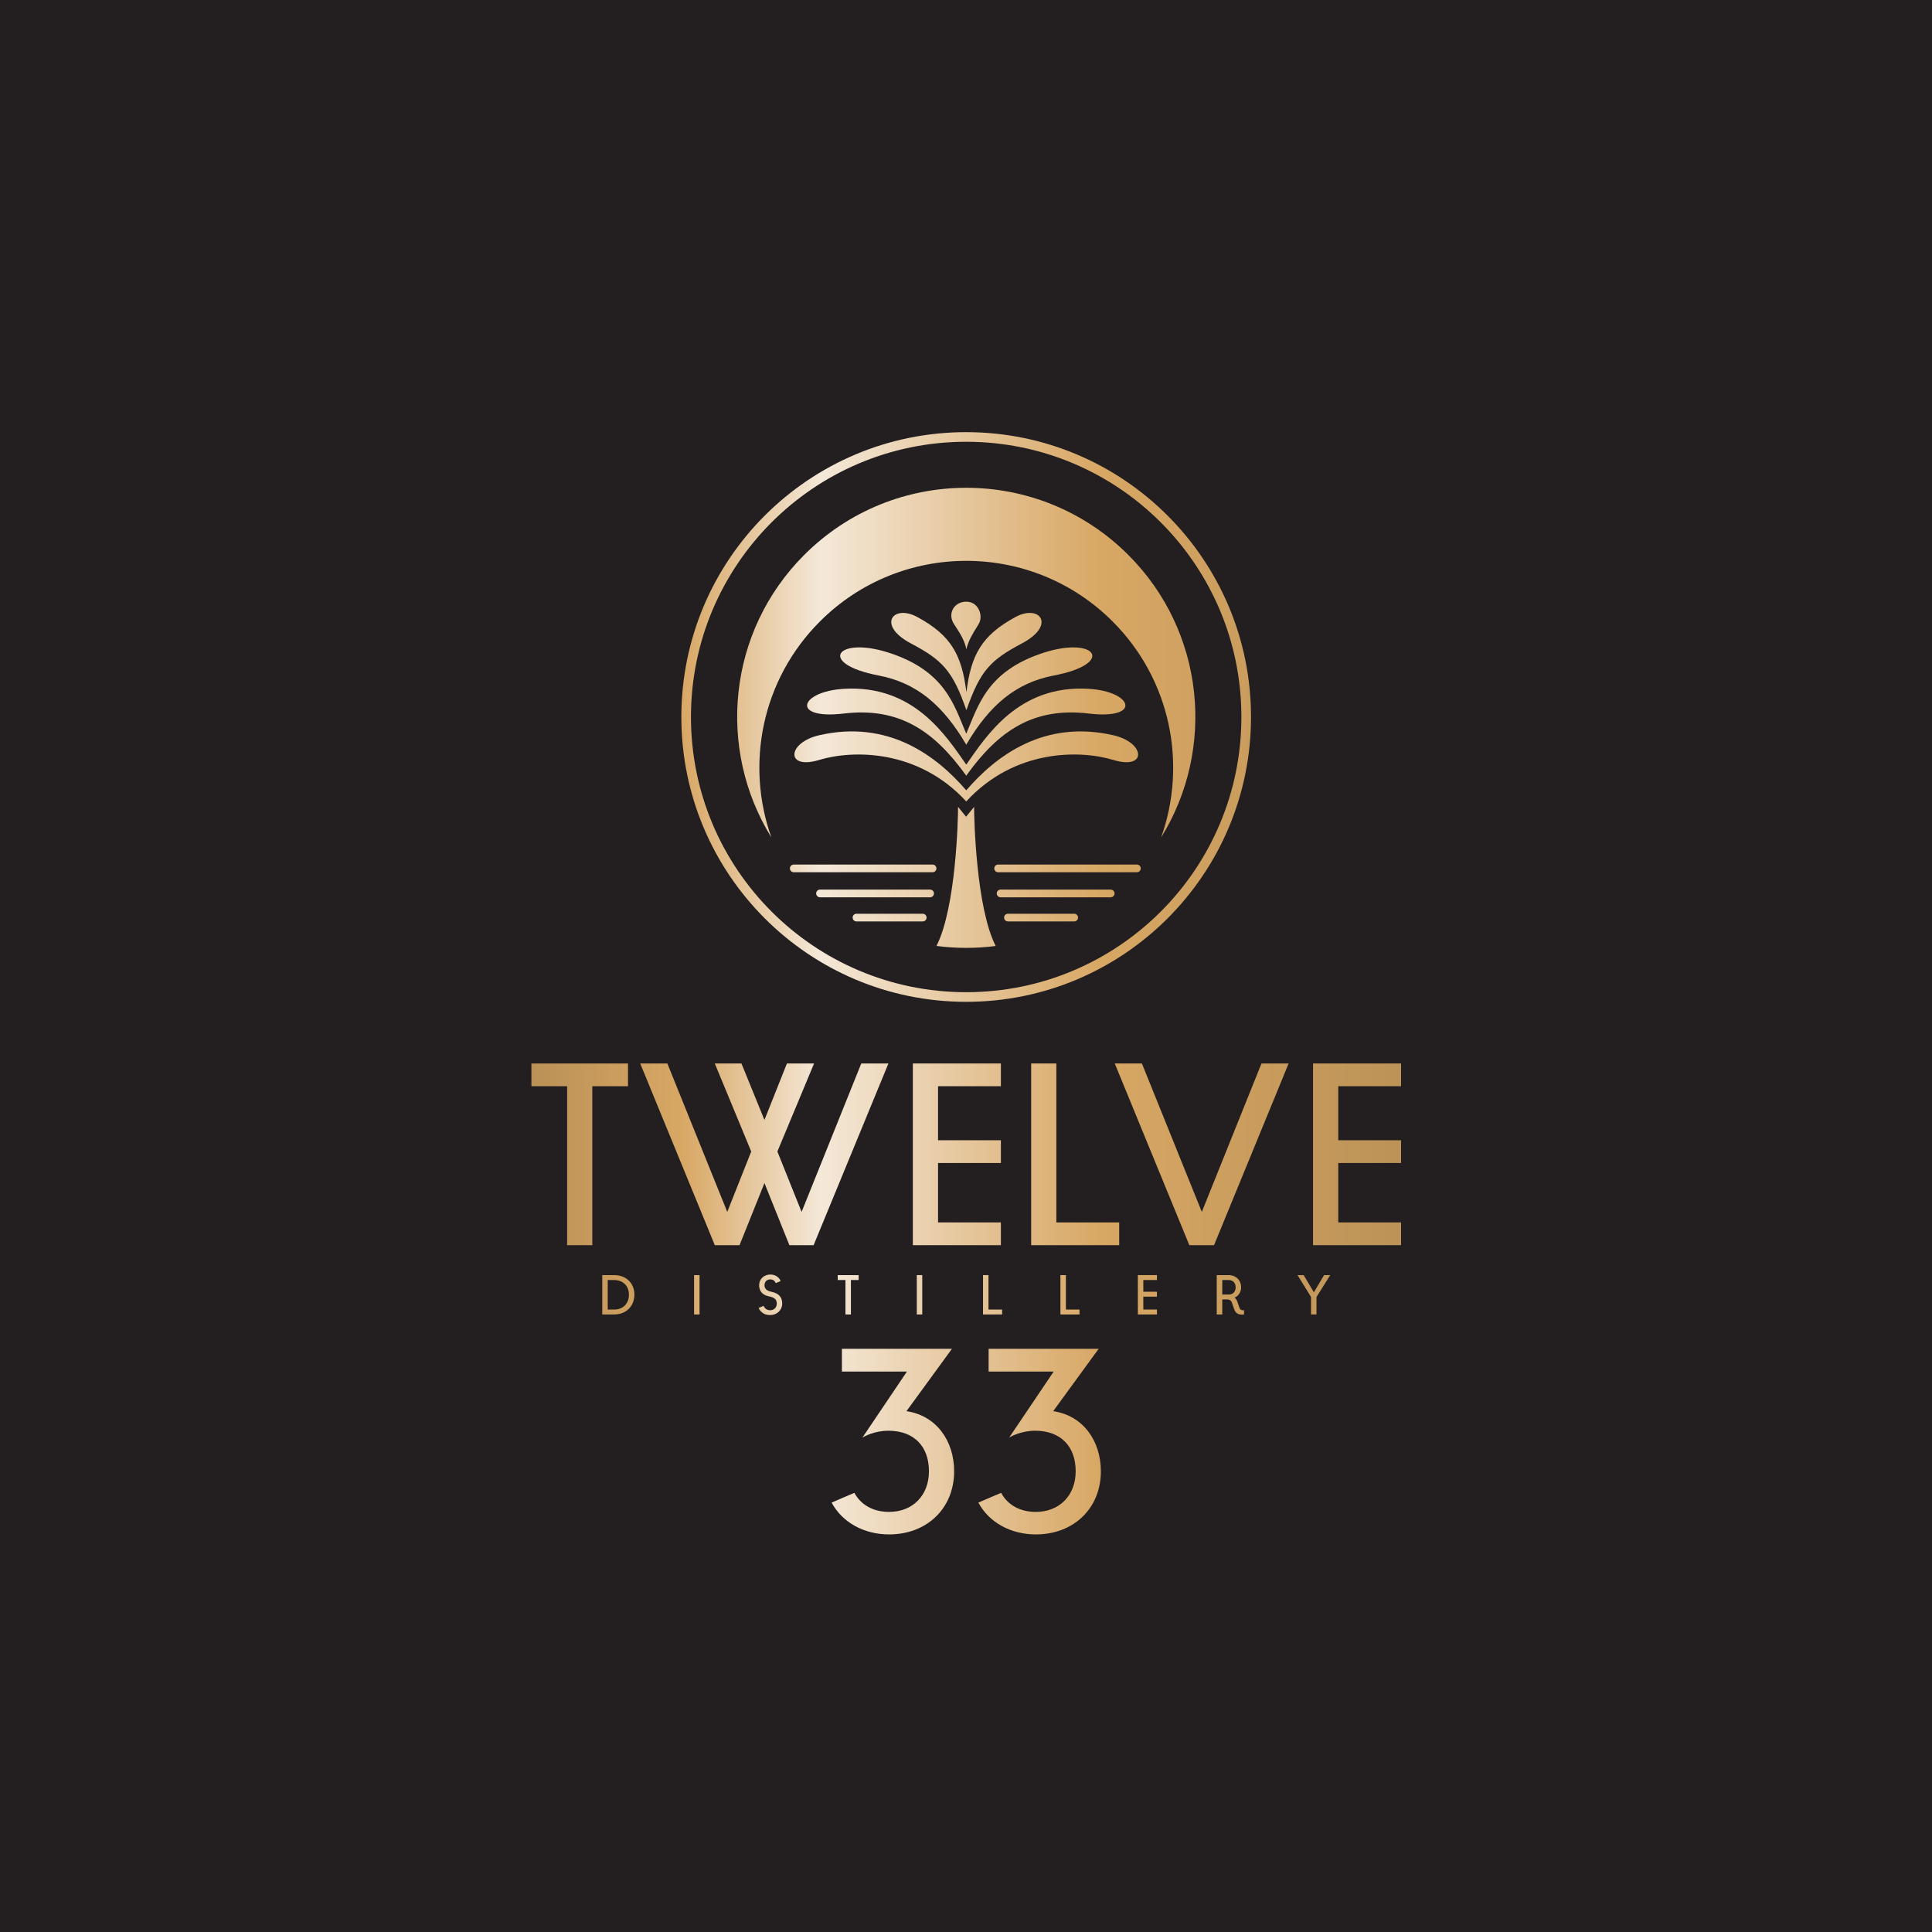 <?xml version="1.0" encoding="UTF-8"?>
<!-- Generator: Adobe Illustrator 24.3.0, SVG Export Plug-In . SVG Version: 6.00 Build 0)  -->
<svg xmlns="http://www.w3.org/2000/svg" xmlns:xlink="http://www.w3.org/1999/xlink" version="1.1" id="Layer_1" x="0px" y="0px" viewBox="0 0 1000 1000" style="enable-background:new 0 0 1000 1000;" xml:space="preserve">
<style type="text/css">
	.st0{fill:#231F20;}
	.st1{fill:url(#SVGID_1_);}
	.st2{fill:url(#SVGID_2_);}
	.st3{fill:url(#SVGID_3_);}
	.st4{fill:url(#SVGID_4_);}
	.st5{fill:url(#SVGID_5_);}
	.st6{fill:url(#SVGID_6_);}
	.st7{fill:url(#SVGID_7_);}
	.st8{fill:url(#SVGID_8_);}
	.st9{fill:url(#SVGID_9_);}
	.st10{fill:url(#SVGID_10_);}
	.st11{fill:url(#SVGID_11_);}
	.st12{fill:url(#SVGID_12_);}
	.st13{fill:url(#SVGID_13_);}
	.st14{fill:url(#SVGID_14_);}
	.st15{fill:url(#SVGID_15_);}
	.st16{fill:url(#SVGID_16_);}
	.st17{fill:url(#SVGID_17_);}
	.st18{fill:url(#SVGID_18_);}
	.st19{fill:url(#SVGID_19_);}
	.st20{fill:url(#SVGID_20_);}
	.st21{fill:url(#SVGID_21_);}
	.st22{fill:url(#SVGID_22_);}
	.st23{fill:url(#SVGID_23_);}
	.st24{fill:url(#SVGID_24_);}
	.st25{fill:url(#SVGID_25_);}
	.st26{fill:url(#SVGID_26_);}
	.st27{fill:url(#SVGID_27_);}
	.st28{fill:url(#SVGID_28_);}
	.st29{fill:url(#SVGID_29_);}
	.st30{fill:url(#SVGID_30_);}
	.st31{fill:url(#SVGID_31_);}
	.st32{fill:url(#SVGID_32_);}
</style>
<g>
	<rect y="0" class="st0" width="1000" height="1000"></rect>
	<g>
		<g>
			<g>
				<linearGradient id="SVGID_1_" gradientUnits="userSpaceOnUse" x1="261.502" y1="371.104" x2="875.657" y2="371.104">
					<stop offset="0" style="stop-color:#B58D54"></stop>
					<stop offset="0.149" style="stop-color:#D8A764"></stop>
					<stop offset="0.266" style="stop-color:#F4E8D8"></stop>
					<stop offset="0.501" style="stop-color:#D8A764"></stop>
					<stop offset="1" style="stop-color:#A17F4B"></stop>
				</linearGradient>
				<path class="st1" d="M500.09,518.54c-81.42,0-147.43-66.01-147.43-147.43s66.01-147.43,147.43-147.43      s147.43,66.01,147.43,147.43S581.51,518.54,500.09,518.54z M500.09,228.66c-78.67,0-142.45,63.78-142.45,142.45      s63.78,142.45,142.45,142.45s142.45-63.78,142.45-142.45S578.76,228.66,500.09,228.66z"></path>
				<g>
					<linearGradient id="SVGID_2_" gradientUnits="userSpaceOnUse" x1="261.502" y1="342.412" x2="875.657" y2="342.412">
						<stop offset="0" style="stop-color:#B58D54"></stop>
						<stop offset="0.149" style="stop-color:#D8A764"></stop>
						<stop offset="0.266" style="stop-color:#F4E8D8"></stop>
						<stop offset="0.501" style="stop-color:#D8A764"></stop>
						<stop offset="1" style="stop-color:#A17F4B"></stop>
					</linearGradient>
					<path class="st2" d="M500.21,358.29c2.39-19.2,7.8-29.41,25.46-38.95c12.55-6.78,21.06,4.26,3.32,13.66       c-16.23,8.6-21.6,13.95-28.78,34.59c-7.18-20.64-12.55-25.99-28.78-34.59c-17.74-9.4-9.23-20.44,3.32-13.66       C492.41,328.88,497.82,339.09,500.21,358.29z"></path>
					<linearGradient id="SVGID_3_" gradientUnits="userSpaceOnUse" x1="261.502" y1="323.767" x2="875.657" y2="323.767">
						<stop offset="0" style="stop-color:#B58D54"></stop>
						<stop offset="0.149" style="stop-color:#D8A764"></stop>
						<stop offset="0.266" style="stop-color:#F4E8D8"></stop>
						<stop offset="0.501" style="stop-color:#D8A764"></stop>
						<stop offset="1" style="stop-color:#A17F4B"></stop>
					</linearGradient>
					<path class="st3" d="M500.17,311.43c6.45,0,8.89,7.48,6.41,11.54c-2.48,4.06-5.49,8.59-6.38,13.13c-0.9-4.54-3-7.87-6.44-13.13       C490.32,317.71,493.72,311.43,500.17,311.43z"></path>
					<linearGradient id="SVGID_4_" gradientUnits="userSpaceOnUse" x1="261.502" y1="360.309" x2="875.657" y2="360.309">
						<stop offset="0" style="stop-color:#B58D54"></stop>
						<stop offset="0.149" style="stop-color:#D8A764"></stop>
						<stop offset="0.266" style="stop-color:#F4E8D8"></stop>
						<stop offset="0.501" style="stop-color:#D8A764"></stop>
						<stop offset="1" style="stop-color:#A17F4B"></stop>
					</linearGradient>
					<path class="st4" d="M500.13,379.74c6.16-14.12,10.43-32.38,40.17-41.93c27.08-8.69,37.12,5.71,5.21,11.82       c-19.83,3.8-33.27,15.34-45.3,35.66v0.24c-0.03-0.04-0.05-0.08-0.08-0.12c-0.03,0.04-0.05,0.08-0.08,0.12v-0.24       c-12.03-20.32-25.48-31.86-45.3-35.66c-31.91-6.11-21.86-20.51,5.21-11.82C489.7,347.36,493.97,365.62,500.13,379.74z"></path>
					<linearGradient id="SVGID_5_" gradientUnits="userSpaceOnUse" x1="261.502" y1="378.998" x2="875.657" y2="378.998">
						<stop offset="0" style="stop-color:#B58D54"></stop>
						<stop offset="0.149" style="stop-color:#D8A764"></stop>
						<stop offset="0.266" style="stop-color:#F4E8D8"></stop>
						<stop offset="0.501" style="stop-color:#D8A764"></stop>
						<stop offset="1" style="stop-color:#A17F4B"></stop>
					</linearGradient>
					<path class="st5" d="M436.79,356.53c36.26-2.16,52.93,24.4,63.34,39.23c10.42-14.83,27.08-41.38,63.34-39.23       c23.03,1.37,27.63,16.07,0,12.79c-28.57-3.38-46.65,8.9-63.27,32.06v0.21c-0.03-0.04-0.05-0.07-0.08-0.1       c-0.03,0.04-0.05,0.07-0.08,0.1v-0.21c-16.62-23.16-34.7-35.44-63.27-32.06C409.15,372.6,413.76,357.9,436.79,356.53z"></path>
					<linearGradient id="SVGID_6_" gradientUnits="userSpaceOnUse" x1="261.502" y1="396.73" x2="875.657" y2="396.73">
						<stop offset="0" style="stop-color:#B58D54"></stop>
						<stop offset="0.149" style="stop-color:#D8A764"></stop>
						<stop offset="0.266" style="stop-color:#F4E8D8"></stop>
						<stop offset="0.501" style="stop-color:#D8A764"></stop>
						<stop offset="1" style="stop-color:#A17F4B"></stop>
					</linearGradient>
					<path class="st6" d="M423.96,380.57c35.84-8.24,60.74,10.59,76.17,28.51c15.43-17.92,40.33-36.74,76.17-28.51       c16.59,3.81,17.49,18.09,0,12.79c-17.45-5.29-51.16-5.64-76.09,21.37v0.15c-0.02-0.03-0.05-0.05-0.08-0.08       c-0.02,0.03-0.05,0.05-0.08,0.08v-0.15c-24.94-27.01-58.64-26.66-76.09-21.37C406.47,398.66,407.37,384.38,423.96,380.57z"></path>
					<linearGradient id="SVGID_7_" gradientUnits="userSpaceOnUse" x1="261.502" y1="454.129" x2="875.657" y2="454.129">
						<stop offset="0" style="stop-color:#B58D54"></stop>
						<stop offset="0.149" style="stop-color:#D8A764"></stop>
						<stop offset="0.266" style="stop-color:#F4E8D8"></stop>
						<stop offset="0.501" style="stop-color:#D8A764"></stop>
						<stop offset="1" style="stop-color:#A17F4B"></stop>
					</linearGradient>
					<path class="st7" d="M484.72,489.62c10.1-19.8,11.17-65.59,11.17-71.98l4.15,5.09l4.15-5.09c0,6.39,1.07,52.22,11.18,72       C505.19,490.95,494.89,490.94,484.72,489.62z"></path>
				</g>
				<g>
					<linearGradient id="SVGID_8_" gradientUnits="userSpaceOnUse" x1="261.502" y1="474.944" x2="875.657" y2="474.944">
						<stop offset="0" style="stop-color:#B58D54"></stop>
						<stop offset="0.149" style="stop-color:#D8A764"></stop>
						<stop offset="0.266" style="stop-color:#F4E8D8"></stop>
						<stop offset="0.501" style="stop-color:#D8A764"></stop>
						<stop offset="1" style="stop-color:#A17F4B"></stop>
					</linearGradient>
					<path class="st8" d="M477.61,476.93h-34.3c-1.1,0-1.99-0.89-1.99-1.99s0.89-1.99,1.99-1.99h34.3c1.1,0,1.99,0.89,1.99,1.99       S478.71,476.93,477.61,476.93z"></path>
					<linearGradient id="SVGID_9_" gradientUnits="userSpaceOnUse" x1="261.502" y1="462.451" x2="875.657" y2="462.451">
						<stop offset="0" style="stop-color:#B58D54"></stop>
						<stop offset="0.149" style="stop-color:#D8A764"></stop>
						<stop offset="0.266" style="stop-color:#F4E8D8"></stop>
						<stop offset="0.501" style="stop-color:#D8A764"></stop>
						<stop offset="1" style="stop-color:#A17F4B"></stop>
					</linearGradient>
					<path class="st9" d="M481.43,464.44h-57c-1.1,0-1.99-0.89-1.99-1.99c0-1.1,0.89-1.99,1.99-1.99h57c1.1,0,1.99,0.89,1.99,1.99       C483.42,463.55,482.53,464.44,481.43,464.44z"></path>
					<linearGradient id="SVGID_10_" gradientUnits="userSpaceOnUse" x1="261.502" y1="449.476" x2="875.657" y2="449.476">
						<stop offset="0" style="stop-color:#B58D54"></stop>
						<stop offset="0.149" style="stop-color:#D8A764"></stop>
						<stop offset="0.266" style="stop-color:#F4E8D8"></stop>
						<stop offset="0.501" style="stop-color:#D8A764"></stop>
						<stop offset="1" style="stop-color:#A17F4B"></stop>
					</linearGradient>
					<path class="st10" d="M482.7,451.47h-71.85c-1.1,0-1.99-0.89-1.99-1.99c0-1.1,0.89-1.99,1.99-1.99h71.85       c1.1,0,1.99,0.89,1.99,1.99C484.69,450.58,483.8,451.47,482.7,451.47z"></path>
					<linearGradient id="SVGID_11_" gradientUnits="userSpaceOnUse" x1="261.502" y1="474.944" x2="875.657" y2="474.944">
						<stop offset="0" style="stop-color:#B58D54"></stop>
						<stop offset="0.149" style="stop-color:#D8A764"></stop>
						<stop offset="0.266" style="stop-color:#F4E8D8"></stop>
						<stop offset="0.501" style="stop-color:#D8A764"></stop>
						<stop offset="1" style="stop-color:#A17F4B"></stop>
					</linearGradient>
					<path class="st11" d="M556.01,476.93h-34.3c-1.1,0-1.99-0.89-1.99-1.99s0.89-1.99,1.99-1.99h34.3c1.1,0,1.99,0.89,1.99,1.99       S557.11,476.93,556.01,476.93z"></path>
					<linearGradient id="SVGID_12_" gradientUnits="userSpaceOnUse" x1="261.502" y1="462.451" x2="875.657" y2="462.451">
						<stop offset="0" style="stop-color:#B58D54"></stop>
						<stop offset="0.149" style="stop-color:#D8A764"></stop>
						<stop offset="0.266" style="stop-color:#F4E8D8"></stop>
						<stop offset="0.501" style="stop-color:#D8A764"></stop>
						<stop offset="1" style="stop-color:#A17F4B"></stop>
					</linearGradient>
					<path class="st12" d="M574.89,464.44h-57c-1.1,0-1.99-0.89-1.99-1.99c0-1.1,0.89-1.99,1.99-1.99h57c1.1,0,1.99,0.89,1.99,1.99       C576.88,463.55,575.99,464.44,574.89,464.44z"></path>
					<linearGradient id="SVGID_13_" gradientUnits="userSpaceOnUse" x1="261.502" y1="449.476" x2="875.657" y2="449.476">
						<stop offset="0" style="stop-color:#B58D54"></stop>
						<stop offset="0.149" style="stop-color:#D8A764"></stop>
						<stop offset="0.266" style="stop-color:#F4E8D8"></stop>
						<stop offset="0.501" style="stop-color:#D8A764"></stop>
						<stop offset="1" style="stop-color:#A17F4B"></stop>
					</linearGradient>
					<path class="st13" d="M588.47,451.47h-71.85c-1.1,0-1.99-0.89-1.99-1.99c0-1.1,0.89-1.99,1.99-1.99h71.85       c1.1,0,1.99,0.89,1.99,1.99C590.46,450.58,589.57,451.47,588.47,451.47z"></path>
				</g>
				<linearGradient id="SVGID_14_" gradientUnits="userSpaceOnUse" x1="261.502" y1="342.979" x2="875.657" y2="342.979">
					<stop offset="0" style="stop-color:#B58D54"></stop>
					<stop offset="0.149" style="stop-color:#D8A764"></stop>
					<stop offset="0.266" style="stop-color:#F4E8D8"></stop>
					<stop offset="0.501" style="stop-color:#D8A764"></stop>
					<stop offset="1" style="stop-color:#A17F4B"></stop>
				</linearGradient>
				<path class="st14" d="M575.88,321.66c-41.83-41.83-109.65-41.83-151.48,0c-30.23,30.23-38.6,74.04-25.13,111.8      c-28.33-45.74-22.69-106.55,17-146.24c46.32-46.32,121.41-46.32,167.73,0c39.69,39.69,45.34,100.5,17,146.24      C614.48,395.7,606.11,351.9,575.88,321.66z"></path>
			</g>
		</g>
		<g>
			<g>
				<linearGradient id="SVGID_15_" gradientUnits="userSpaceOnUse" x1="261.502" y1="597.479" x2="875.657" y2="597.479">
					<stop offset="0" style="stop-color:#B58D54"></stop>
					<stop offset="0.149" style="stop-color:#D8A764"></stop>
					<stop offset="0.266" style="stop-color:#F4E8D8"></stop>
					<stop offset="0.501" style="stop-color:#D8A764"></stop>
					<stop offset="1" style="stop-color:#A17F4B"></stop>
				</linearGradient>
				<path class="st15" d="M306.58,644.5h-13.04v-82.27h-18.48v-11.77h50v11.77h-18.48V644.5z"></path>
				<linearGradient id="SVGID_16_" gradientUnits="userSpaceOnUse" x1="261.502" y1="597.479" x2="875.657" y2="597.479">
					<stop offset="0" style="stop-color:#B58D54"></stop>
					<stop offset="0.149" style="stop-color:#D8A764"></stop>
					<stop offset="0.266" style="stop-color:#F4E8D8"></stop>
					<stop offset="0.501" style="stop-color:#D8A764"></stop>
					<stop offset="1" style="stop-color:#A17F4B"></stop>
				</linearGradient>
				<path class="st16" d="M459.85,550.46l-38.73,94.05h-12.53l-12.91-32.15l-12.91,32.15h-12.79l-38.61-94.05h14.05l31.01,76.83      l12.4-31.27l-18.86-45.57h13.8l11.9,29.24l11.64-29.24h14.05l-18.99,45.57l12.53,31.27l30.89-76.83H459.85z"></path>
				<linearGradient id="SVGID_17_" gradientUnits="userSpaceOnUse" x1="261.502" y1="597.479" x2="875.657" y2="597.479">
					<stop offset="0" style="stop-color:#B58D54"></stop>
					<stop offset="0.149" style="stop-color:#D8A764"></stop>
					<stop offset="0.266" style="stop-color:#F4E8D8"></stop>
					<stop offset="0.501" style="stop-color:#D8A764"></stop>
					<stop offset="1" style="stop-color:#A17F4B"></stop>
				</linearGradient>
				<path class="st17" d="M518.06,644.5h-45.57v-94.05h45.57v11.77h-32.53v27.97h32.53v11.77h-32.53v30.76h32.53V644.5z"></path>
				<linearGradient id="SVGID_18_" gradientUnits="userSpaceOnUse" x1="261.502" y1="597.479" x2="875.657" y2="597.479">
					<stop offset="0" style="stop-color:#B58D54"></stop>
					<stop offset="0.149" style="stop-color:#D8A764"></stop>
					<stop offset="0.266" style="stop-color:#F4E8D8"></stop>
					<stop offset="0.501" style="stop-color:#D8A764"></stop>
					<stop offset="1" style="stop-color:#A17F4B"></stop>
				</linearGradient>
				<path class="st18" d="M579.3,644.5h-45.57v-94.05h13.04v82.28h32.53V644.5z"></path>
				<linearGradient id="SVGID_19_" gradientUnits="userSpaceOnUse" x1="261.502" y1="597.479" x2="875.657" y2="597.479">
					<stop offset="0" style="stop-color:#B58D54"></stop>
					<stop offset="0.149" style="stop-color:#D8A764"></stop>
					<stop offset="0.266" style="stop-color:#F4E8D8"></stop>
					<stop offset="0.501" style="stop-color:#D8A764"></stop>
					<stop offset="1" style="stop-color:#A17F4B"></stop>
				</linearGradient>
				<path class="st19" d="M666.99,550.46l-38.61,94.05H615.6L577,550.46h14.05l31.01,76.83l30.88-76.83H666.99z"></path>
				<linearGradient id="SVGID_20_" gradientUnits="userSpaceOnUse" x1="261.502" y1="597.479" x2="875.657" y2="597.479">
					<stop offset="0" style="stop-color:#B58D54"></stop>
					<stop offset="0.149" style="stop-color:#D8A764"></stop>
					<stop offset="0.266" style="stop-color:#F4E8D8"></stop>
					<stop offset="0.501" style="stop-color:#D8A764"></stop>
					<stop offset="1" style="stop-color:#A17F4B"></stop>
				</linearGradient>
				<path class="st20" d="M725.2,644.5h-45.57v-94.05h45.57v11.77h-32.53v27.97h32.53v11.77h-32.53v30.76h32.53V644.5z"></path>
			</g>
			<g>
				<linearGradient id="SVGID_21_" gradientUnits="userSpaceOnUse" x1="261.502" y1="746.172" x2="875.657" y2="746.172">
					<stop offset="0" style="stop-color:#B58D54"></stop>
					<stop offset="0.149" style="stop-color:#D8A764"></stop>
					<stop offset="0.266" style="stop-color:#F4E8D8"></stop>
					<stop offset="0.501" style="stop-color:#D8A764"></stop>
					<stop offset="1" style="stop-color:#A17F4B"></stop>
				</linearGradient>
				<path class="st21" d="M460.2,794.21c-13.16,0-24.3-6.33-29.75-16.46c3.93-1.77,7.72-3.29,11.77-5.06      c3.42,6.33,9.87,9.87,17.97,9.87c12.15,0,20.63-8.48,20.63-21.01c0-12.91-7.72-21.01-21.01-21.01c-7.22,0-12.66,3.04-13.42,3.55      l23.04-34.18h-33.67v-11.77h56.96l-23.54,32.28c15.57,2.28,24.68,15.44,24.68,31.14C493.86,780.66,479.82,794.21,460.2,794.21z"></path>
				<linearGradient id="SVGID_22_" gradientUnits="userSpaceOnUse" x1="261.502" y1="746.172" x2="875.657" y2="746.172">
					<stop offset="0" style="stop-color:#B58D54"></stop>
					<stop offset="0.149" style="stop-color:#D8A764"></stop>
					<stop offset="0.266" style="stop-color:#F4E8D8"></stop>
					<stop offset="0.501" style="stop-color:#D8A764"></stop>
					<stop offset="1" style="stop-color:#A17F4B"></stop>
				</linearGradient>
				<path class="st22" d="M536.15,794.21c-13.16,0-24.3-6.33-29.75-16.46c3.93-1.77,7.72-3.29,11.77-5.06      c3.42,6.33,9.87,9.87,17.97,9.87c12.15,0,20.63-8.48,20.63-21.01c0-12.91-7.72-21.01-21.01-21.01c-7.22,0-12.66,3.04-13.42,3.55      l23.04-34.18h-33.67v-11.77h56.96l-23.54,32.28c15.57,2.28,24.68,15.44,24.68,31.14C569.81,780.66,555.77,794.21,536.15,794.21z      "></path>
			</g>
			<g>
				<linearGradient id="SVGID_23_" gradientUnits="userSpaceOnUse" x1="261.502" y1="670.179" x2="875.657" y2="670.179">
					<stop offset="0" style="stop-color:#B58D54"></stop>
					<stop offset="0.149" style="stop-color:#D8A764"></stop>
					<stop offset="0.266" style="stop-color:#F4E8D8"></stop>
					<stop offset="0.501" style="stop-color:#D8A764"></stop>
					<stop offset="1" style="stop-color:#A17F4B"></stop>
				</linearGradient>
				<path class="st23" d="M317.85,680.37h-6.12v-20.38h6.12c6.2,0,10.5,4.14,10.5,10.09C328.35,676.14,324.04,680.37,317.85,680.37z       M317.85,662.54h-3.29v15.28h3.29c4.64,0,7.68-3.05,7.68-7.73C325.52,665.59,322.45,662.54,317.85,662.54z"></path>
				<linearGradient id="SVGID_24_" gradientUnits="userSpaceOnUse" x1="261.502" y1="670.179" x2="875.657" y2="670.179">
					<stop offset="0" style="stop-color:#B58D54"></stop>
					<stop offset="0.149" style="stop-color:#D8A764"></stop>
					<stop offset="0.266" style="stop-color:#F4E8D8"></stop>
					<stop offset="0.501" style="stop-color:#D8A764"></stop>
					<stop offset="1" style="stop-color:#A17F4B"></stop>
				</linearGradient>
				<path class="st24" d="M362.08,680.37h-2.83v-20.38h2.83V680.37z"></path>
				<linearGradient id="SVGID_25_" gradientUnits="userSpaceOnUse" x1="261.502" y1="670.178" x2="875.657" y2="670.178">
					<stop offset="0" style="stop-color:#B58D54"></stop>
					<stop offset="0.149" style="stop-color:#D8A764"></stop>
					<stop offset="0.266" style="stop-color:#F4E8D8"></stop>
					<stop offset="0.501" style="stop-color:#D8A764"></stop>
					<stop offset="1" style="stop-color:#A17F4B"></stop>
				</linearGradient>
				<path class="st25" d="M398.56,680.67c-3.04,0-4.91-1.56-5.92-3.67l2.58-1.1c0.49,1.12,1.54,2.28,3.37,2.28      c2.03,0,3.46-1.37,3.46-3.46c0-1.87-0.8-3.1-4.22-3.78c-3.81-0.77-4.91-3.4-4.91-5.68c0-3.24,2.5-5.57,5.84-5.57      c2.22,0,4.44,1.15,5.29,3.4l-2.55,1.04c-0.47-1.26-1.51-1.92-2.77-1.92c-1.81,0-3.02,1.18-3.02,3.05c0,1.37,0.71,2.8,3.54,3.35      c4.06,0.8,5.62,3.05,5.62,6.01C404.87,678.15,402.18,680.67,398.56,680.67z"></path>
				<linearGradient id="SVGID_26_" gradientUnits="userSpaceOnUse" x1="261.502" y1="670.179" x2="875.657" y2="670.179">
					<stop offset="0" style="stop-color:#B58D54"></stop>
					<stop offset="0.149" style="stop-color:#D8A764"></stop>
					<stop offset="0.266" style="stop-color:#F4E8D8"></stop>
					<stop offset="0.501" style="stop-color:#D8A764"></stop>
					<stop offset="1" style="stop-color:#A17F4B"></stop>
				</linearGradient>
				<path class="st26" d="M440.44,680.37h-2.83v-17.83h-4v-2.55h10.83v2.55h-4.01V680.37z"></path>
				<linearGradient id="SVGID_27_" gradientUnits="userSpaceOnUse" x1="261.502" y1="670.179" x2="875.657" y2="670.179">
					<stop offset="0" style="stop-color:#B58D54"></stop>
					<stop offset="0.149" style="stop-color:#D8A764"></stop>
					<stop offset="0.266" style="stop-color:#F4E8D8"></stop>
					<stop offset="0.501" style="stop-color:#D8A764"></stop>
					<stop offset="1" style="stop-color:#A17F4B"></stop>
				</linearGradient>
				<path class="st27" d="M477.36,680.37h-2.83v-20.38h2.83V680.37z"></path>
				<linearGradient id="SVGID_28_" gradientUnits="userSpaceOnUse" x1="261.502" y1="670.179" x2="875.657" y2="670.179">
					<stop offset="0" style="stop-color:#B58D54"></stop>
					<stop offset="0.149" style="stop-color:#D8A764"></stop>
					<stop offset="0.266" style="stop-color:#F4E8D8"></stop>
					<stop offset="0.501" style="stop-color:#D8A764"></stop>
					<stop offset="1" style="stop-color:#A17F4B"></stop>
				</linearGradient>
				<path class="st28" d="M518.69,680.37h-9.88v-20.38h2.83v17.83h7.05V680.37z"></path>
				<linearGradient id="SVGID_29_" gradientUnits="userSpaceOnUse" x1="261.502" y1="670.179" x2="875.657" y2="670.179">
					<stop offset="0" style="stop-color:#B58D54"></stop>
					<stop offset="0.149" style="stop-color:#D8A764"></stop>
					<stop offset="0.266" style="stop-color:#F4E8D8"></stop>
					<stop offset="0.501" style="stop-color:#D8A764"></stop>
					<stop offset="1" style="stop-color:#A17F4B"></stop>
				</linearGradient>
				<path class="st29" d="M558.76,680.37h-9.88v-20.38h2.83v17.83h7.05V680.37z"></path>
				<linearGradient id="SVGID_30_" gradientUnits="userSpaceOnUse" x1="261.502" y1="670.179" x2="875.657" y2="670.179">
					<stop offset="0" style="stop-color:#B58D54"></stop>
					<stop offset="0.149" style="stop-color:#D8A764"></stop>
					<stop offset="0.266" style="stop-color:#F4E8D8"></stop>
					<stop offset="0.501" style="stop-color:#D8A764"></stop>
					<stop offset="1" style="stop-color:#A17F4B"></stop>
				</linearGradient>
				<path class="st30" d="M598.83,680.37h-9.88v-20.38h9.88v2.55h-7.05v6.06h7.05v2.55h-7.05v6.66h7.05V680.37z"></path>
				<linearGradient id="SVGID_31_" gradientUnits="userSpaceOnUse" x1="261.502" y1="670.22" x2="875.657" y2="670.22">
					<stop offset="0" style="stop-color:#B58D54"></stop>
					<stop offset="0.149" style="stop-color:#D8A764"></stop>
					<stop offset="0.266" style="stop-color:#F4E8D8"></stop>
					<stop offset="0.501" style="stop-color:#D8A764"></stop>
					<stop offset="1" style="stop-color:#A17F4B"></stop>
				</linearGradient>
				<path class="st31" d="M635.22,672.58h-2.58v7.79h-2.86v-20.38h6.2c3.7,0,6.42,2.66,6.42,6.31c0,2.69-1.51,4.5-3.37,5.35      c0.71,0.57,1.15,1.32,1.43,2.11l1.04,3.07c0.38,1.07,1.1,1.45,2.41,1.37v2.17c0,0-0.55,0.08-1.04,0.08      c-2.22,0-3.4-0.96-4.06-2.82c0,0-0.63-1.89-1.1-3.18C637.36,673.35,636.62,672.58,635.22,672.58z M635.99,662.54h-3.35v7.52      h3.35c2.17,0,3.59-1.48,3.59-3.73S638.18,662.54,635.99,662.54z"></path>
				<linearGradient id="SVGID_32_" gradientUnits="userSpaceOnUse" x1="261.502" y1="670.179" x2="875.657" y2="670.179">
					<stop offset="0" style="stop-color:#B58D54"></stop>
					<stop offset="0.149" style="stop-color:#D8A764"></stop>
					<stop offset="0.266" style="stop-color:#F4E8D8"></stop>
					<stop offset="0.501" style="stop-color:#D8A764"></stop>
					<stop offset="1" style="stop-color:#A17F4B"></stop>
				</linearGradient>
				<path class="st32" d="M688.54,659.99l-7.13,11.33v9.05h-2.82v-9.05l-6.99-11.33h3.18l5.27,8.91l5.29-8.91H688.54z"></path>
			</g>
		</g>
	</g>
</g>
</svg>
